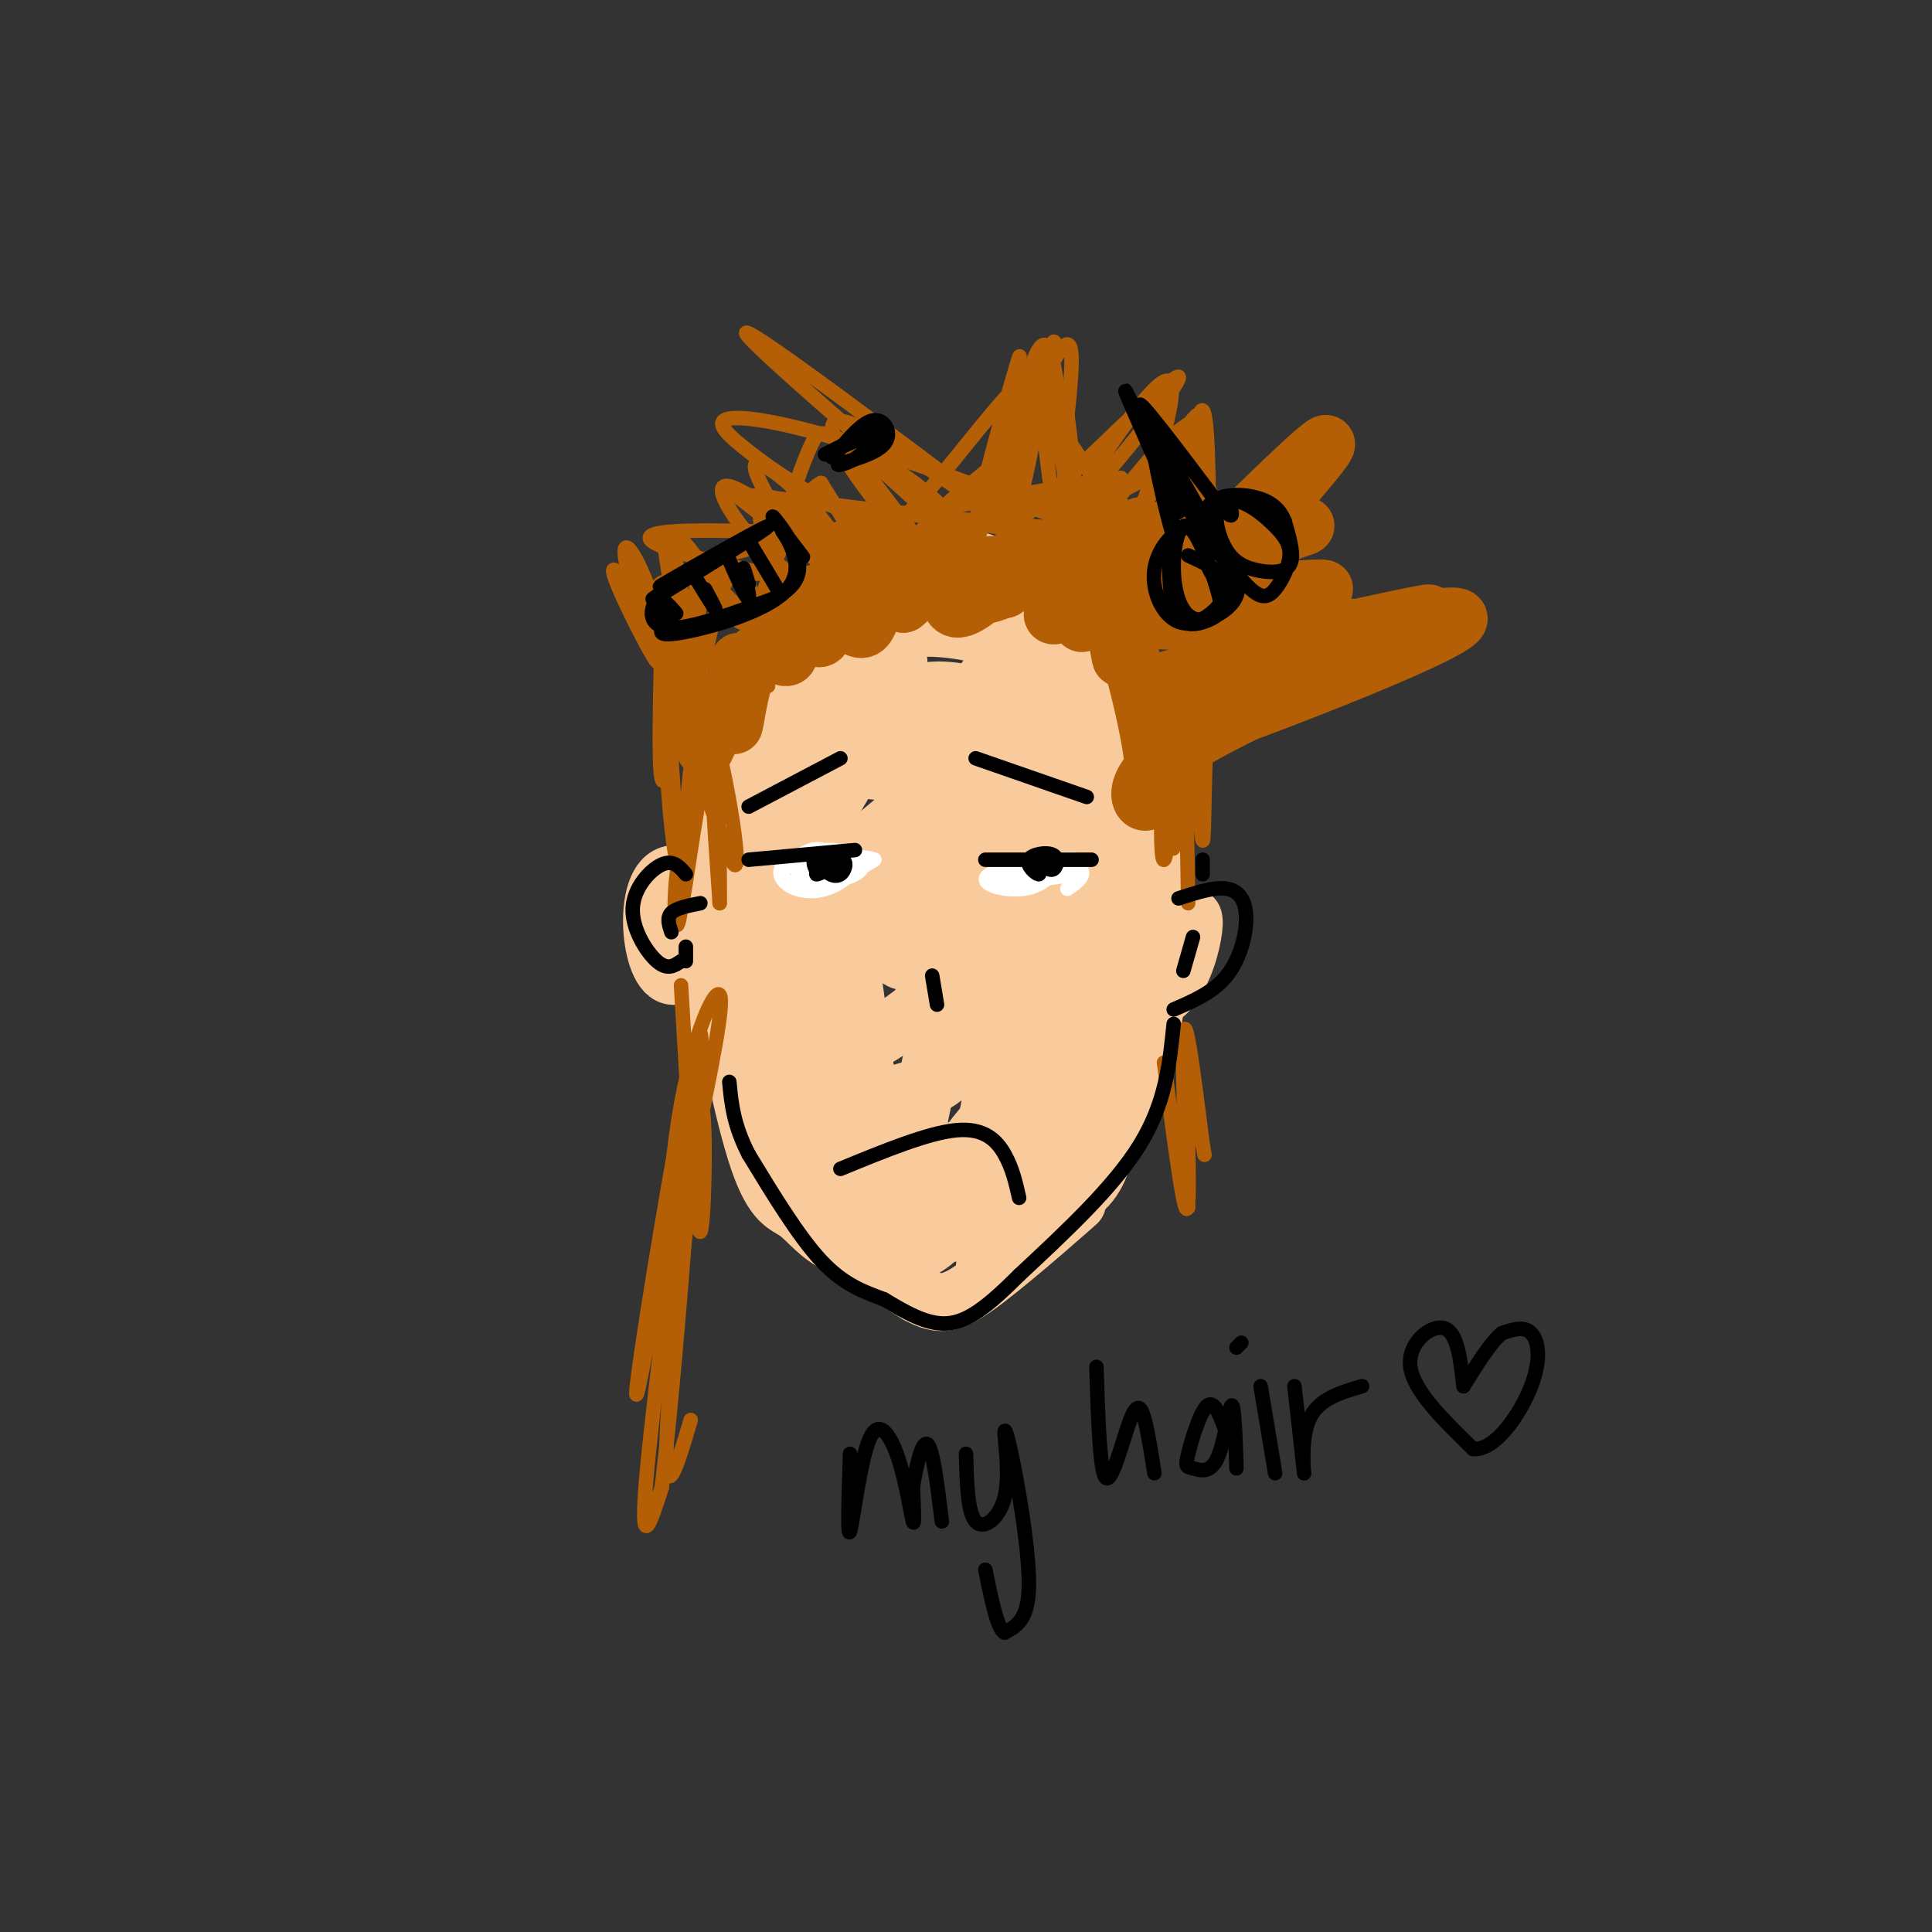 <svg viewBox='0 0 400 400' version='1.1' xmlns='http://www.w3.org/2000/svg' xmlns:xlink='http://www.w3.org/1999/xlink'><rect x="0" y="0" width="400" height="400" fill="#333333" stroke="none"/><g fill='none' stroke='#f9cb9c' stroke-width='12' stroke-linecap='round' stroke-linejoin='round'><path d='M159,164c-1.327,-0.825 -2.653,-1.649 -4,-2c-1.347,-0.351 -2.714,-0.228 -3,8c-0.286,8.228 0.510,24.559 4,39c3.490,14.441 9.673,26.990 13,33c3.327,6.010 3.796,5.481 5,4c1.204,-1.481 3.142,-3.916 5,-2c1.858,1.916 3.635,8.181 2,-7c-1.635,-15.181 -6.680,-51.809 -10,-69c-3.320,-17.191 -4.913,-14.943 -6,-14c-1.087,0.943 -1.669,0.583 -3,0c-1.331,-0.583 -3.412,-1.388 -6,5c-2.588,6.388 -5.682,19.968 -7,28c-1.318,8.032 -0.859,10.516 1,19c1.859,8.484 5.120,22.970 9,32c3.880,9.030 8.380,12.606 12,14c3.620,1.394 6.359,0.606 9,-1c2.641,-1.606 5.183,-4.030 7,-8c1.817,-3.970 2.908,-9.485 4,-15'/><path d='M191,228c1.928,-8.087 4.748,-20.803 4,-34c-0.748,-13.197 -5.063,-26.874 -8,-33c-2.937,-6.126 -4.496,-4.700 -7,-4c-2.504,0.700 -5.954,0.674 -9,1c-3.046,0.326 -5.688,1.003 -9,6c-3.312,4.997 -7.293,14.314 -10,20c-2.707,5.686 -4.140,7.742 -3,18c1.140,10.258 4.853,28.718 8,38c3.147,9.282 5.726,9.387 8,11c2.274,1.613 4.241,4.733 9,7c4.759,2.267 12.309,3.679 18,0c5.691,-3.679 9.524,-12.450 12,-24c2.476,-11.550 3.596,-25.881 4,-36c0.404,-10.119 0.093,-16.027 -2,-24c-2.093,-7.973 -5.967,-18.010 -9,-23c-3.033,-4.990 -5.226,-4.932 -8,-5c-2.774,-0.068 -6.130,-0.261 -9,0c-2.870,0.261 -5.254,0.977 -10,7c-4.746,6.023 -11.855,17.352 -14,31c-2.145,13.648 0.673,29.614 3,39c2.327,9.386 4.164,12.193 6,15'/><path d='M165,238c1.641,4.287 2.742,7.503 9,11c6.258,3.497 17.673,7.274 26,6c8.327,-1.274 13.565,-7.601 18,-19c4.435,-11.399 8.068,-27.871 10,-37c1.932,-9.129 2.163,-10.916 1,-19c-1.163,-8.084 -3.721,-22.464 -6,-30c-2.279,-7.536 -4.279,-8.229 -6,-10c-1.721,-1.771 -3.164,-4.622 -9,-7c-5.836,-2.378 -16.064,-4.284 -24,-2c-7.936,2.284 -13.581,8.759 -18,15c-4.419,6.241 -7.611,12.248 -10,17c-2.389,4.752 -3.974,8.250 -4,18c-0.026,9.750 1.507,25.751 3,34c1.493,8.249 2.944,8.747 8,12c5.056,3.253 13.715,9.263 23,11c9.285,1.737 19.196,-0.799 25,-3c5.804,-2.201 7.503,-4.068 10,-8c2.497,-3.932 5.793,-9.930 8,-14c2.207,-4.070 3.325,-6.211 4,-17c0.675,-10.789 0.907,-30.225 -1,-43c-1.907,-12.775 -5.954,-18.887 -10,-25'/><path d='M222,128c-5.058,-6.240 -12.704,-9.340 -17,-11c-4.296,-1.660 -5.242,-1.879 -11,0c-5.758,1.879 -16.328,5.857 -25,14c-8.672,8.143 -15.446,20.451 -19,30c-3.554,9.549 -3.889,16.337 -2,26c1.889,9.663 6.002,22.199 12,32c5.998,9.801 13.881,16.866 23,21c9.119,4.134 19.474,5.337 25,6c5.526,0.663 6.224,0.786 10,-2c3.776,-2.786 10.631,-8.481 15,-16c4.369,-7.519 6.252,-16.863 7,-28c0.748,-11.137 0.363,-24.068 -2,-34c-2.363,-9.932 -6.702,-16.866 -13,-23c-6.298,-6.134 -14.554,-11.469 -23,-14c-8.446,-2.531 -17.082,-2.258 -26,2c-8.918,4.258 -18.120,12.502 -23,19c-4.880,6.498 -5.440,11.249 -6,16'/><path d='M147,166c-1.757,4.913 -3.150,9.195 -2,17c1.150,7.805 4.843,19.133 7,26c2.157,6.867 2.778,9.272 10,16c7.222,6.728 21.043,17.780 28,23c6.957,5.220 7.048,4.607 12,4c4.952,-0.607 14.765,-1.210 20,-4c5.235,-2.790 5.891,-7.767 7,-10c1.109,-2.233 2.671,-1.722 3,-15c0.329,-13.278 -0.576,-40.344 -2,-55c-1.424,-14.656 -3.367,-16.902 -7,-22c-3.633,-5.098 -8.955,-13.049 -15,-18c-6.045,-4.951 -12.814,-6.902 -21,-2c-8.186,4.902 -17.789,16.656 -23,24c-5.211,7.344 -6.029,10.279 -7,20c-0.971,9.721 -2.093,26.229 0,39c2.093,12.771 7.403,21.805 13,28c5.597,6.195 11.480,9.552 16,11c4.520,1.448 7.675,0.986 11,0c3.325,-0.986 6.818,-2.496 10,-4c3.182,-1.504 6.052,-3.001 9,-10c2.948,-6.999 5.974,-19.499 9,-32'/><path d='M225,202c1.463,-10.845 0.620,-21.956 -3,-31c-3.620,-9.044 -10.018,-16.020 -14,-20c-3.982,-3.980 -5.547,-4.962 -12,-5c-6.453,-0.038 -17.795,0.870 -26,4c-8.205,3.130 -13.272,8.483 -17,12c-3.728,3.517 -6.116,5.200 -7,14c-0.884,8.800 -0.266,24.719 1,33c1.266,8.281 3.178,8.926 8,14c4.822,5.074 12.554,14.578 21,20c8.446,5.422 17.606,6.764 23,7c5.394,0.236 7.023,-0.633 9,-2c1.977,-1.367 4.303,-3.232 7,-7c2.697,-3.768 5.765,-9.439 6,-19c0.235,-9.561 -2.363,-23.013 -4,-30c-1.637,-6.987 -2.315,-7.510 -6,-12c-3.685,-4.490 -10.378,-12.947 -18,-17c-7.622,-4.053 -16.172,-3.702 -21,-4c-4.828,-0.298 -5.933,-1.245 -8,5c-2.067,6.245 -5.095,19.681 -6,28c-0.905,8.319 0.313,11.520 3,17c2.687,5.480 6.844,13.240 11,21'/><path d='M172,230c6.022,5.699 15.577,9.446 21,10c5.423,0.554 6.713,-2.086 9,-5c2.287,-2.914 5.572,-6.104 8,-11c2.428,-4.896 4.000,-11.500 5,-17c1.000,-5.500 1.428,-9.897 0,-20c-1.428,-10.103 -4.711,-25.912 -7,-34c-2.289,-8.088 -3.585,-8.456 -6,-9c-2.415,-0.544 -5.951,-1.265 -9,-1c-3.049,0.265 -5.613,1.518 -10,7c-4.387,5.482 -10.597,15.195 -14,23c-3.403,7.805 -3.997,13.702 -4,20c-0.003,6.298 0.587,12.995 2,18c1.413,5.005 3.649,8.316 6,11c2.351,2.684 4.815,4.740 8,5c3.185,0.260 7.089,-1.275 10,-2c2.911,-0.725 4.829,-0.641 9,-9c4.171,-8.359 10.595,-25.160 14,-35c3.405,-9.840 3.792,-12.719 4,-19c0.208,-6.281 0.237,-15.964 -3,-18c-3.237,-2.036 -9.740,3.577 -16,11c-6.260,7.423 -12.277,16.658 -16,23c-3.723,6.342 -5.153,9.793 -6,16c-0.847,6.207 -1.113,15.171 0,19c1.113,3.829 3.604,2.523 6,1c2.396,-1.523 4.698,-3.261 7,-5'/><path d='M190,209c5.588,-10.122 16.058,-32.926 21,-44c4.942,-11.074 4.356,-10.419 4,-14c-0.356,-3.581 -0.483,-11.397 -3,-13c-2.517,-1.603 -7.423,3.009 -11,6c-3.577,2.991 -5.823,4.361 -9,12c-3.177,7.639 -7.283,21.547 -9,29c-1.717,7.453 -1.045,8.450 0,10c1.045,1.550 2.462,3.653 4,4c1.538,0.347 3.196,-1.062 6,-3c2.804,-1.938 6.755,-4.405 10,-16c3.245,-11.595 5.783,-32.318 5,-39c-0.783,-6.682 -4.886,0.676 -9,8c-4.114,7.324 -8.240,14.614 -9,22c-0.760,7.386 1.846,14.869 4,17c2.154,2.131 3.856,-1.089 5,-5c1.144,-3.911 1.731,-8.515 2,-12c0.269,-3.485 0.220,-5.853 -1,-7c-1.220,-1.147 -3.610,-1.074 -6,-1'/><path d='M194,163c-6.955,4.924 -21.344,17.733 -29,24c-7.656,6.267 -8.579,5.992 -12,3c-3.421,-2.992 -9.339,-8.702 -13,-9c-3.661,-0.298 -5.064,4.817 -5,10c0.064,5.183 1.594,10.434 4,11c2.406,0.566 5.687,-3.553 7,-7c1.313,-3.447 0.656,-6.224 0,-9'/><path d='M146,186c-1.143,-3.190 -4.000,-6.667 -5,-5c-1.000,1.667 -0.143,8.476 2,12c2.143,3.524 5.571,3.762 9,4'/><path d='M243,196c1.745,-3.395 3.490,-6.789 4,-6c0.510,0.789 -0.216,5.762 -2,10c-1.784,4.238 -4.627,7.741 -6,6c-1.373,-1.741 -1.275,-8.724 0,-11c1.275,-2.276 3.728,0.157 4,3c0.272,2.843 -1.637,6.098 -2,6c-0.363,-0.098 0.818,-3.549 2,-7'/><path d='M243,197c0.167,-1.333 -0.417,-1.167 -1,-1'/><path d='M201,153c0.835,-5.032 1.670,-10.063 -4,-9c-5.670,1.063 -17.844,8.221 -19,6c-1.156,-2.221 8.707,-13.822 8,-13c-0.707,0.822 -11.983,14.066 -18,28c-6.017,13.934 -6.774,28.559 -7,40c-0.226,11.441 0.078,19.697 1,25c0.922,5.303 2.461,7.651 4,10'/><path d='M166,240c1.597,3.608 3.588,7.627 3,7c-0.588,-0.627 -3.757,-5.899 -6,-8c-2.243,-2.101 -3.560,-1.030 0,4c3.560,5.030 11.995,14.018 13,15c1.005,0.982 -5.422,-6.043 -8,-8c-2.578,-1.957 -1.308,1.155 3,5c4.308,3.845 11.654,8.422 19,13'/><path d='M190,268c4.708,2.525 6.977,2.337 14,-3c7.023,-5.337 18.800,-15.822 19,-16c0.200,-0.178 -11.177,9.952 -16,13c-4.823,3.048 -3.092,-0.986 -1,-4c2.092,-3.014 4.546,-5.007 7,-7'/><path d='M213,251c2.867,-2.467 6.533,-5.133 5,-5c-1.533,0.133 -8.267,3.067 -15,6'/><path d='M202,184c-1.417,12.000 -2.833,24.000 -5,25c-2.167,1.000 -5.083,-9.000 -8,-19'/></g>
<g fill='none' stroke='#b45f06' stroke-width='12' stroke-linecap='round' stroke-linejoin='round'><path d='M152,142c0.000,0.000 -6.000,13.000 -6,13'/><path d='M153,137c-0.661,7.137 -1.321,14.274 -1,13c0.321,-1.274 1.625,-10.958 4,-14c2.375,-3.042 5.821,0.560 7,0c1.179,-0.560 0.089,-5.280 -1,-10'/><path d='M162,126c1.713,0.637 6.495,7.229 8,6c1.505,-1.229 -0.267,-10.278 1,-10c1.267,0.278 5.572,9.882 8,8c2.428,-1.882 2.979,-15.252 4,-18c1.021,-2.748 2.510,5.126 4,13'/><path d='M187,125c3.109,-2.029 8.882,-13.602 10,-13c1.118,0.602 -2.419,13.380 1,14c3.419,0.620 13.793,-10.916 14,-12c0.207,-1.084 -9.752,8.285 -8,9c1.752,0.715 15.215,-7.224 21,-10c5.785,-2.776 3.893,-0.388 2,2'/><path d='M227,115c-2.112,3.240 -8.390,10.340 -9,12c-0.610,1.660 4.450,-2.119 6,-2c1.550,0.119 -0.409,4.135 0,4c0.409,-0.135 3.187,-4.421 5,-3c1.813,1.421 2.661,8.549 3,10c0.339,1.451 0.170,-2.774 0,-7'/><path d='M232,129c2.107,6.286 7.375,25.500 7,33c-0.375,7.500 -6.393,3.286 0,-3c6.393,-6.286 25.196,-14.643 44,-23'/><path d='M283,136c-6.462,1.785 -44.615,17.749 -38,16c6.615,-1.749 58.000,-21.211 57,-24c-1.000,-2.789 -54.385,11.095 -61,13c-6.615,1.905 33.538,-8.170 48,-12c14.462,-3.830 3.231,-1.415 -8,1'/><path d='M281,130c-11.314,-0.191 -35.598,-1.170 -48,-2c-12.402,-0.830 -12.922,-1.511 1,-3c13.922,-1.489 42.287,-3.785 40,-3c-2.287,0.785 -35.225,4.653 -41,3c-5.775,-1.653 15.612,-8.826 37,-16'/><path d='M270,109c2.413,-1.176 -10.053,3.883 -16,6c-5.947,2.117 -5.373,1.291 2,-6c7.373,-7.291 21.545,-21.048 18,-16c-3.545,5.048 -24.806,28.899 -31,34c-6.194,5.101 2.678,-8.550 4,-12c1.322,-3.450 -4.908,3.300 -8,4c-3.092,0.700 -3.046,-4.650 -3,-10'/><path d='M236,109c-1.791,1.856 -4.769,11.498 -6,12c-1.231,0.502 -0.716,-8.134 -1,-12c-0.284,-3.866 -1.367,-2.962 -5,0c-3.633,2.962 -9.817,7.981 -16,13'/></g>
<g fill='none' stroke='#b45f06' stroke-width='3' stroke-linecap='round' stroke-linejoin='round'><path d='M261,118c-4.512,-5.260 -9.024,-10.520 -11,-18c-1.976,-7.480 -1.416,-17.181 -1,-9c0.416,8.181 0.689,34.244 1,31c0.311,-3.244 0.661,-35.797 -1,-37c-1.661,-1.203 -5.332,28.942 -6,35c-0.668,6.058 1.666,-11.971 4,-30'/><path d='M247,90c0.856,-5.437 0.995,-4.028 0,-3c-0.995,1.028 -3.125,1.676 -8,7c-4.875,5.324 -12.495,15.324 -10,15c2.495,-0.324 15.107,-10.973 14,-12c-1.107,-1.027 -15.932,7.567 -24,12c-8.068,4.433 -9.379,4.704 -4,1c5.379,-3.704 17.448,-11.382 14,-11c-3.448,0.382 -22.414,8.823 -28,11c-5.586,2.177 2.207,-1.912 10,-6'/><path d='M211,104c10.664,-2.868 32.325,-7.039 14,-4c-18.325,3.039 -76.637,13.287 -79,17c-2.363,3.713 51.222,0.892 54,-2c2.778,-2.892 -45.252,-5.856 -60,-5c-14.748,0.856 3.786,5.530 15,8c11.214,2.470 15.107,2.735 19,3'/><path d='M174,121c-3.614,-4.926 -22.150,-18.743 -21,-18c1.150,0.743 21.987,16.044 23,16c1.013,-0.044 -17.796,-15.434 -24,-18c-6.204,-2.566 0.198,7.691 7,14c6.802,6.309 14.005,8.668 18,10c3.995,1.332 4.782,1.635 3,-2c-1.782,-3.635 -6.134,-11.210 -11,-17c-4.866,-5.790 -10.248,-9.797 -12,-10c-1.752,-0.203 0.124,3.399 2,7'/><path d='M159,103c6.274,6.818 20.960,20.361 21,19c0.040,-1.361 -14.568,-17.628 -20,-19c-5.432,-1.372 -1.690,12.150 3,19c4.690,6.850 10.329,7.029 5,6c-5.329,-1.029 -21.624,-3.265 -28,-5c-6.376,-1.735 -2.832,-2.967 1,-3c3.832,-0.033 7.952,1.133 11,5c3.048,3.867 5.024,10.433 7,17'/><path d='M159,142c0.028,-4.954 -3.401,-25.838 -7,-24c-3.599,1.838 -7.367,26.400 -8,25c-0.633,-1.400 1.868,-28.762 1,-26c-0.868,2.762 -5.105,35.646 -7,43c-1.895,7.354 -1.447,-10.823 -1,-29'/><path d='M137,131c0.815,8.259 3.351,43.406 3,46c-0.351,2.594 -3.589,-27.367 -1,-28c2.589,-0.633 11.005,28.060 13,30c1.995,1.940 -2.430,-22.874 -4,-26c-1.570,-3.126 -0.285,15.437 1,34'/><path d='M149,187c0.105,-4.016 -0.133,-31.058 -2,-30c-1.867,1.058 -5.362,30.214 -6,31c-0.638,0.786 1.582,-26.800 2,-29c0.418,-2.200 -0.964,20.985 -2,29c-1.036,8.015 -1.724,0.862 -1,-6c0.724,-6.862 2.862,-13.431 5,-20'/><path d='M254,143c-1.629,-0.538 -3.257,-1.075 -4,7c-0.743,8.075 -0.600,24.763 -1,24c-0.400,-0.763 -1.344,-18.978 -3,-18c-1.656,0.978 -4.023,21.148 -5,22c-0.977,0.852 -0.565,-17.614 0,-22c0.565,-4.386 1.282,5.307 2,15'/><path d='M243,171c0.202,4.012 -0.292,6.542 0,3c0.292,-3.542 1.369,-13.155 2,-12c0.631,1.155 0.815,13.077 1,25'/><path d='M141,204c1.522,26.040 3.044,52.079 4,51c0.956,-1.079 1.347,-29.278 0,-25c-1.347,4.278 -4.433,41.033 -6,46c-1.567,4.967 -1.614,-21.855 1,-41c2.614,-19.145 7.890,-30.613 9,-29c1.110,1.613 -1.945,16.306 -5,31'/><path d='M144,237c-1.863,14.790 -4.019,36.265 -3,27c1.019,-9.265 5.215,-49.272 4,-50c-1.215,-0.728 -7.839,37.821 -11,58c-3.161,20.179 -2.858,21.986 0,6c2.858,-15.986 8.269,-49.765 8,-44c-0.269,5.765 -6.220,51.076 -8,70c-1.780,18.924 0.610,11.462 3,4'/><path d='M137,308c1.893,-14.905 5.125,-54.167 5,-56c-0.125,-1.833 -3.607,33.762 -4,47c-0.393,13.238 2.304,4.119 5,-5'/><path d='M241,220c2.271,17.625 4.542,35.250 5,29c0.458,-6.250 -0.898,-36.376 -1,-35c-0.102,1.376 1.049,34.255 1,36c-0.049,1.745 -1.300,-27.644 -1,-35c0.300,-7.356 2.150,7.322 4,22'/><path d='M249,237c0.667,3.667 0.333,1.833 0,0'/><path d='M176,113c23.165,-0.193 46.330,-0.386 35,-3c-11.330,-2.614 -57.156,-7.649 -61,-8c-3.844,-0.351 34.293,3.980 54,6c19.707,2.020 20.983,1.727 12,-2c-8.983,-3.727 -28.226,-10.888 -42,-15c-13.774,-4.112 -22.078,-5.175 -24,-4c-1.922,1.175 2.539,4.587 7,8'/><path d='M157,95c5.520,4.157 15.819,10.548 24,14c8.181,3.452 14.242,3.965 20,6c5.758,2.035 11.212,5.591 -3,-7c-14.212,-12.591 -48.091,-41.328 -43,-39c5.091,2.328 49.151,35.720 56,41c6.849,5.280 -23.515,-17.554 -34,-22c-10.485,-4.446 -1.092,9.495 6,18c7.092,8.505 11.883,11.573 13,12c1.117,0.427 -1.442,-1.786 -4,-4'/><path d='M192,114c-5.449,-6.701 -17.071,-21.454 -15,-21c2.071,0.454 17.836,16.116 23,20c5.164,3.884 -0.273,-4.010 -7,-10c-6.727,-5.990 -14.744,-10.075 -19,-12c-4.256,-1.925 -4.750,-1.691 -6,1c-1.250,2.691 -3.257,7.839 -4,11c-0.743,3.161 -0.224,4.336 2,6c2.224,1.664 6.153,3.817 10,4c3.847,0.183 7.613,-1.605 15,-10c7.387,-8.395 18.396,-23.399 21,-24c2.604,-0.601 -3.198,13.199 -9,27'/><path d='M203,106c1.308,-6.159 9.077,-35.055 8,-32c-1.077,3.055 -11.001,38.062 -9,37c2.001,-1.062 15.928,-38.192 16,-39c0.072,-0.808 -13.711,34.705 -15,38c-1.289,3.295 9.918,-25.630 15,-35c5.082,-9.370 4.041,0.815 3,11'/><path d='M221,86c1.199,8.658 2.695,24.804 1,19c-1.695,-5.804 -6.583,-33.557 -7,-30c-0.417,3.557 3.637,38.423 5,38c1.363,-0.423 0.035,-36.134 -3,-41c-3.035,-4.866 -7.779,21.113 -9,32c-1.221,10.887 1.080,6.682 3,0c1.920,-6.682 3.460,-15.841 5,-25'/><path d='M216,79c1.499,-6.566 2.747,-10.480 2,-7c-0.747,3.480 -3.490,14.354 -7,24c-3.510,9.646 -7.789,18.063 1,11c8.789,-7.063 30.644,-29.604 32,-29c1.356,0.604 -17.789,24.355 -20,25c-2.211,0.645 12.511,-21.816 17,-24c4.489,-2.184 -1.256,15.908 -7,34'/><path d='M234,113c-0.492,6.597 1.779,6.091 5,-3c3.221,-9.091 7.393,-26.766 9,-23c1.607,3.766 0.648,28.974 -5,31c-5.648,2.026 -15.986,-19.131 -22,-27c-6.014,-7.869 -7.705,-2.449 -13,3c-5.295,5.449 -14.195,10.929 -18,17c-3.805,6.071 -2.516,12.735 -5,11c-2.484,-1.735 -8.742,-11.867 -15,-22'/><path d='M170,100c-4.970,2.078 -9.895,18.274 -13,25c-3.105,6.726 -4.391,3.982 -8,-2c-3.609,-5.982 -9.542,-15.202 -10,-11c-0.458,4.202 4.558,21.827 4,23c-0.558,1.173 -6.689,-14.107 -7,-13c-0.311,1.107 5.197,18.602 7,23c1.803,4.398 -0.098,-4.301 -2,-13'/><path d='M141,132c-0.884,-6.476 -2.093,-16.166 -1,-12c1.093,4.166 4.489,22.188 4,19c-0.489,-3.188 -4.863,-27.587 -5,-27c-0.137,0.587 3.963,26.158 4,28c0.037,1.842 -3.989,-20.045 -5,-25c-1.011,-4.955 0.995,7.023 3,19'/><path d='M141,134c-3.355,-2.119 -13.242,-16.916 -14,-16c-0.758,0.916 7.612,17.544 9,19c1.388,1.456 -4.205,-12.259 -6,-19c-1.795,-6.741 0.209,-6.507 4,3c3.791,9.507 9.369,28.288 10,31c0.631,2.712 -3.684,-10.644 -8,-24'/><path d='M136,128c-1.857,-5.607 -2.500,-7.625 -1,-3c1.500,4.625 5.143,15.893 6,18c0.857,2.107 -1.071,-4.946 -3,-12'/></g>
<g fill='none' stroke='#ffffff' stroke-width='3' stroke-linecap='round' stroke-linejoin='round'><path d='M173,178c-1.320,-1.341 -2.640,-2.682 -5,-2c-2.360,0.682 -5.760,3.388 -6,5c-0.240,1.612 2.680,2.131 6,2c3.320,-0.131 7.042,-0.911 9,-2c1.958,-1.089 2.154,-2.488 -1,-3c-3.154,-0.512 -9.657,-0.138 -11,1c-1.343,1.138 2.473,3.039 6,3c3.527,-0.039 6.763,-2.020 10,-4'/><path d='M181,178c-1.855,-0.888 -11.494,-1.109 -16,0c-4.506,1.109 -3.880,3.547 -2,5c1.880,1.453 5.015,1.923 8,1c2.985,-0.923 5.821,-3.237 6,-5c0.179,-1.763 -2.298,-2.975 -5,-3c-2.702,-0.025 -5.629,1.136 -6,2c-0.371,0.864 1.815,1.432 4,2'/><path d='M211,182c-0.875,-1.101 -1.750,-2.202 0,-3c1.750,-0.798 6.125,-1.293 7,0c0.875,1.293 -1.749,4.374 -6,5c-4.251,0.626 -10.129,-1.203 -7,-3c3.129,-1.797 15.266,-3.561 18,-3c2.734,0.561 -3.933,3.446 -8,4c-4.067,0.554 -5.533,-1.223 -7,-3'/><path d='M208,179c3.015,-0.126 14.054,1.057 13,2c-1.054,0.943 -14.200,1.644 -16,1c-1.800,-0.644 7.746,-2.635 13,-3c5.254,-0.365 6.215,0.896 6,2c-0.215,1.104 -1.608,2.052 -3,3'/></g>
<g fill='none' stroke='#000000' stroke-width='3' stroke-linecap='round' stroke-linejoin='round'><path d='M173,177c-1.132,1.033 -2.263,2.067 -2,3c0.263,0.933 1.921,1.767 3,1c1.079,-0.767 1.578,-3.133 0,-3c-1.578,0.133 -5.232,2.767 -5,3c0.232,0.233 4.352,-1.933 5,-3c0.648,-1.067 -2.176,-1.033 -5,-1'/><path d='M169,177c-0.867,0.600 -0.533,2.600 0,3c0.533,0.400 1.267,-0.800 2,-2'/><path d='M215,178c1.099,1.187 2.198,2.373 3,2c0.802,-0.373 1.308,-2.306 0,-3c-1.308,-0.694 -4.429,-0.148 -5,1c-0.571,1.148 1.408,2.900 2,3c0.592,0.100 -0.204,-1.450 -1,-3'/><path d='M204,178c0.000,0.000 22.000,0.000 22,0'/><path d='M177,176c0.000,0.000 -22.000,2.000 -22,2'/><path d='M193,202c0.000,0.000 1.000,6.000 1,6'/><path d='M174,242c9.089,-3.733 18.178,-7.467 24,-8c5.822,-0.533 8.378,2.133 10,5c1.622,2.867 2.311,5.933 3,9'/><path d='M242,115c0.124,5.432 0.248,10.863 2,13c1.752,2.137 5.132,0.979 7,0c1.868,-0.979 2.224,-1.779 1,-6c-1.224,-4.221 -4.028,-11.865 -6,-13c-1.972,-1.135 -3.111,4.237 -3,9c0.111,4.763 1.473,8.916 4,10c2.527,1.084 6.219,-0.900 8,-3c1.781,-2.100 1.652,-4.314 0,-7c-1.652,-2.686 -4.826,-5.843 -8,-9'/><path d='M247,109c-3.244,-0.110 -7.354,4.115 -8,9c-0.646,4.885 2.172,10.431 6,11c3.828,0.569 8.665,-3.837 9,-7c0.335,-3.163 -3.833,-5.081 -8,-7'/><path d='M250,111c3.341,4.475 6.682,8.949 9,11c2.318,2.051 3.614,1.678 5,0c1.386,-1.678 2.862,-4.662 3,-7c0.138,-2.338 -1.062,-4.031 -3,-6c-1.938,-1.969 -4.616,-4.213 -7,-5c-2.384,-0.787 -4.476,-0.117 -5,2c-0.524,2.117 0.519,5.681 2,8c1.481,2.319 3.399,3.394 6,4c2.601,0.606 5.886,0.745 7,-1c1.114,-1.745 0.057,-5.372 -1,-9'/><path d='M266,108c-0.923,-2.470 -2.732,-4.147 -6,-5c-3.268,-0.853 -7.995,-0.884 -10,2c-2.005,2.884 -1.287,8.681 0,12c1.287,3.319 3.144,4.159 5,5'/><path d='M245,105c-2.065,-6.613 -4.131,-13.226 -4,-10c0.131,3.226 2.458,16.292 2,16c-0.458,-0.292 -3.702,-13.940 -4,-17c-0.298,-3.060 2.351,4.470 5,12'/><path d='M244,106c-2.235,-4.884 -10.323,-23.093 -11,-25c-0.677,-1.907 6.056,12.489 11,21c4.944,8.511 8.100,11.138 5,5c-3.100,-6.138 -12.457,-21.039 -13,-23c-0.543,-1.961 7.729,9.020 16,20'/><path d='M252,104c3.167,3.667 3.083,2.833 3,2'/><path d='M181,89c-5.689,2.800 -11.378,5.600 -10,5c1.378,-0.600 9.822,-4.600 12,-5c2.178,-0.400 -1.911,2.800 -6,6'/><path d='M177,95c-2.159,1.295 -4.558,1.533 -3,1c1.558,-0.533 7.073,-1.836 9,-4c1.927,-2.164 0.265,-5.190 -2,-5c-2.265,0.190 -5.132,3.595 -8,7'/><path d='M173,94c-1.333,1.167 -0.667,0.583 0,0'/><path d='M144,118c-6.065,4.036 -12.131,8.071 -7,5c5.131,-3.071 21.458,-13.250 22,-14c0.542,-0.750 -14.702,7.929 -20,11c-5.298,3.071 -0.649,0.536 4,-2'/><path d='M143,118c-0.893,0.619 -5.125,3.167 -7,6c-1.875,2.833 -1.393,5.952 3,6c4.393,0.048 12.696,-2.976 21,-6'/><path d='M160,124c4.793,-2.338 6.274,-5.183 5,-9c-1.274,-3.817 -5.305,-8.604 -5,-8c0.305,0.604 4.944,6.601 6,8c1.056,1.399 -1.472,-1.801 -4,-5'/><path d='M162,110c0.881,1.381 5.083,7.333 1,12c-4.083,4.667 -16.452,8.048 -22,9c-5.548,0.952 -4.274,-0.524 -3,-2'/><path d='M138,129c-1.311,-0.800 -3.089,-1.800 -3,-2c0.089,-0.200 2.044,0.400 4,1'/><path d='M139,128c0.311,-0.600 -0.911,-2.600 -1,-3c-0.089,-0.400 0.956,0.800 2,2'/><path d='M143,118c2.250,3.667 4.500,7.333 5,8c0.500,0.667 -0.750,-1.667 -2,-4'/><path d='M151,116c1.822,4.111 3.644,8.222 4,8c0.356,-0.222 -0.756,-4.778 -1,-6c-0.244,-1.222 0.378,0.889 1,3'/><path d='M155,112c0.000,0.000 6.000,10.000 6,10'/><path d='M202,157c0.000,0.000 23.000,8.000 23,8'/><path d='M174,157c0.000,0.000 -19.000,10.000 -19,10'/><path d='M244,186c3.720,-1.208 7.440,-2.417 10,-2c2.560,0.417 3.958,2.458 4,6c0.042,3.542 -1.274,8.583 -4,12c-2.726,3.417 -6.863,5.208 -11,7'/><path d='M247,194c0.000,0.000 -2.000,7.000 -2,7'/><path d='M249,181c0.000,0.000 0.000,-3.000 0,-3'/><path d='M243,212c-0.833,8.167 -1.667,16.333 -7,25c-5.333,8.667 -15.167,17.833 -25,27'/><path d='M211,264c-6.644,6.644 -10.756,9.756 -15,10c-4.244,0.244 -8.622,-2.378 -13,-5'/><path d='M183,269c-4.244,-1.578 -8.356,-3.022 -13,-8c-4.644,-4.978 -9.822,-13.489 -15,-22'/><path d='M155,239c-3.167,-6.167 -3.583,-10.583 -4,-15'/><path d='M142,181c-1.315,-1.536 -2.631,-3.071 -5,-2c-2.369,1.071 -5.792,4.750 -6,9c-0.208,4.250 2.798,9.071 5,11c2.202,1.929 3.601,0.964 5,0'/><path d='M145,187c-2.500,0.500 -5.000,1.000 -6,2c-1.000,1.000 -0.500,2.500 0,4'/><path d='M142,196c0.000,0.000 0.000,3.000 0,3'/><path d='M176,301c-0.295,8.920 -0.590,17.841 0,16c0.590,-1.841 2.065,-14.442 4,-19c1.935,-4.558 4.329,-1.073 6,4c1.671,5.073 2.620,11.735 3,13c0.380,1.265 0.190,-2.868 0,-7'/><path d='M189,308c0.533,-3.800 1.867,-9.800 3,-9c1.133,0.800 2.067,8.400 3,16'/><path d='M200,301c0.158,6.082 0.316,12.163 2,14c1.684,1.837 4.893,-0.571 6,-5c1.107,-4.429 0.111,-10.878 0,-13c-0.111,-2.122 0.662,0.082 2,7c1.338,6.918 3.239,18.548 3,25c-0.239,6.452 -2.620,7.726 -5,9'/><path d='M208,338c-1.500,-0.667 -2.750,-6.833 -4,-13'/><path d='M227,283c0.357,11.012 0.714,22.024 2,23c1.286,0.976 3.500,-8.083 5,-12c1.500,-3.917 2.286,-2.690 3,0c0.714,2.690 1.357,6.845 2,11'/><path d='M254,297c-1.242,-3.590 -2.484,-7.180 -4,-6c-1.516,1.180 -3.307,7.131 -4,10c-0.693,2.869 -0.289,2.656 1,3c1.289,0.344 3.462,1.247 5,-2c1.538,-3.247 2.439,-10.642 3,-11c0.561,-0.358 0.780,6.321 1,13'/><path d='M261,287c0.000,0.000 3.000,18.000 3,18'/><path d='M256,279c0.000,0.000 1.000,-1.000 1,-1'/><path d='M268,287c0.978,8.667 1.956,17.333 2,18c0.044,0.667 -0.844,-6.667 1,-11c1.844,-4.333 6.422,-5.667 11,-7'/><path d='M303,287c-0.622,-5.578 -1.244,-11.156 -4,-12c-2.756,-0.844 -7.644,3.044 -7,8c0.644,4.956 6.822,10.978 13,17'/><path d='M305,300c4.655,0.345 9.792,-7.292 12,-13c2.208,-5.708 1.488,-9.488 0,-11c-1.488,-1.512 -3.744,-0.756 -6,0'/><path d='M311,276c-2.333,1.833 -5.167,6.417 -8,11'/></g>
</svg>